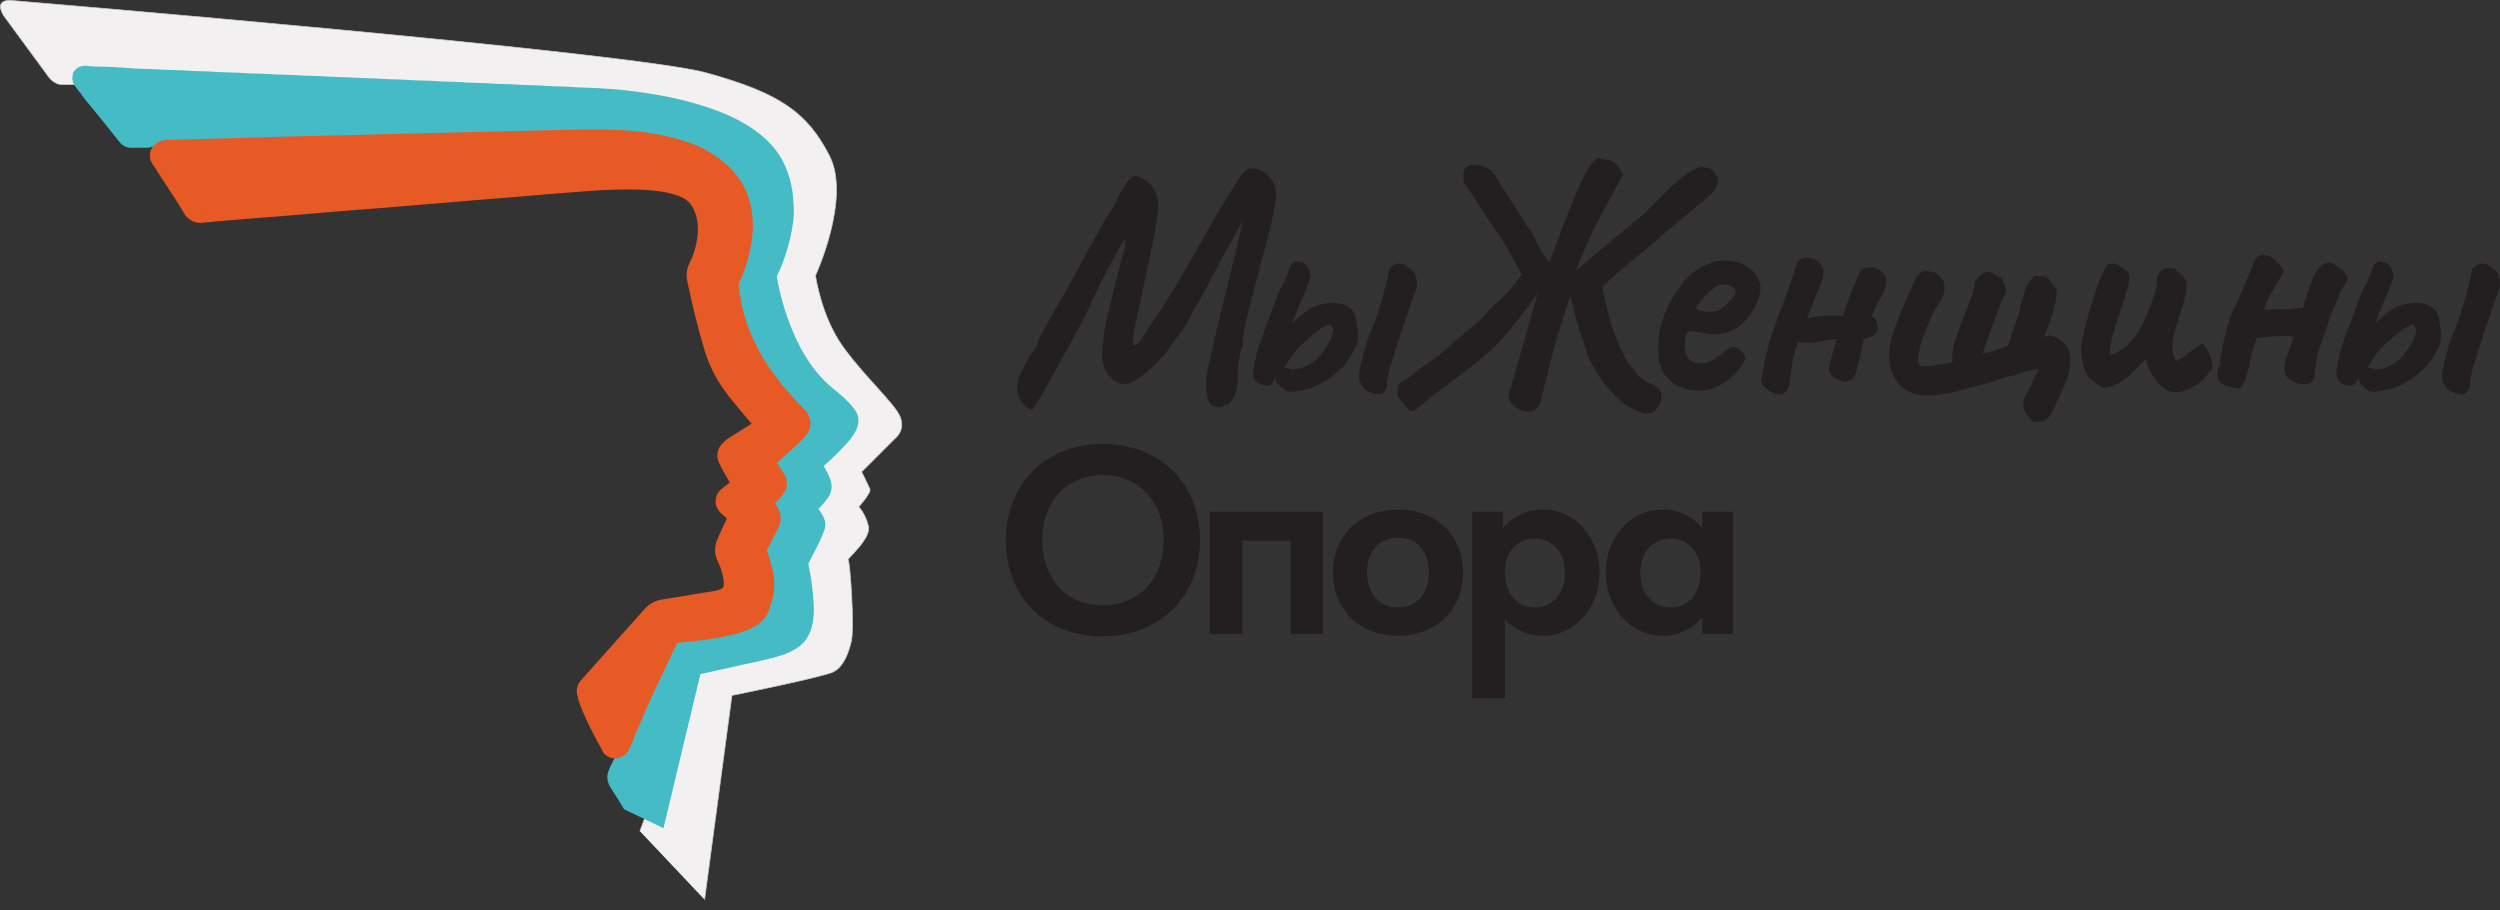 <?xml version="1.0" encoding="UTF-8"?> <svg xmlns="http://www.w3.org/2000/svg" width="239" height="87" viewBox="0 0 239 87" fill="none"><rect x="0" y="0" width="239" height="87" fill="#333333" stroke="none"/><g clip-path="url(#clip0_2625_97188)"><path d="M67.358 86.007L69.975 66.483C69.975 66.483 78.747 64.709 79.676 64.228C80.604 63.748 81.079 62.578 81.381 61.336C81.709 59.995 81.259 53.575 81.079 53.52C80.9 53.465 83.334 51.49 83.02 50.285C82.707 49.078 82.101 48.453 82.101 48.453C82.101 48.453 83.309 47.101 83.164 46.752C83.02 46.403 82.373 45.109 82.373 45.109L85.608 41.874C85.608 41.874 86.545 41.161 86.076 39.901C85.608 38.639 82.686 36.061 80.588 33.144C78.489 30.228 77.962 26.34 77.962 26.34C77.962 26.34 81.384 18.944 79.29 14.881C77.195 10.817 74.667 8.93 67.52 6.963C60.375 4.995 1.4 0.073 1.4 0.073C1.4 0.073 0.133 -0.175 0.037 0.583C-0.001 0.9 0.334 1.472 0.334 1.472L4.501 7.145C4.501 7.145 4.983 7.972 5.744 8.064C5.967 8.092 6.496 8.081 6.496 8.081L34.617 8.724L63.344 10.338C63.344 10.338 72.425 12.536 73.842 14.912C75.258 17.289 76.675 19.627 75.319 22.988C73.963 26.347 73.317 28.288 74.611 31.523C75.904 34.758 80.695 38.341 80.888 39.785C81.082 41.229 78.434 42.933 78.463 43.699C78.493 44.464 78.493 45.758 78.493 45.758V47.051L77.507 48.38L77.847 50.934L76.553 53.521L77.021 58.827L74.612 61.285L66.849 62.578L63.34 73.694L61.171 79.458" fill="#F2F0F0"></path><path d="M67.358 86.007L69.975 66.483C69.975 66.483 78.747 64.709 79.676 64.228C80.604 63.748 81.079 62.578 81.381 61.336C81.709 59.995 81.259 53.575 81.079 53.52C80.9 53.465 83.334 51.49 83.02 50.285C82.707 49.078 82.101 48.453 82.101 48.453C82.101 48.453 83.309 47.101 83.164 46.752C83.02 46.403 82.373 45.109 82.373 45.109L85.608 41.874C85.608 41.874 86.545 41.161 86.076 39.901C85.608 38.639 82.686 36.061 80.588 33.144C78.489 30.228 77.962 26.34 77.962 26.34C77.962 26.34 81.384 18.944 79.29 14.881C77.195 10.817 74.667 8.93 67.52 6.963C60.375 4.995 1.4 0.073 1.4 0.073C1.4 0.073 0.133 -0.175 0.037 0.583C-0.001 0.9 0.334 1.472 0.334 1.472L4.501 7.145C4.501 7.145 4.983 7.972 5.744 8.064C5.967 8.092 6.496 8.081 6.496 8.081L34.617 8.724L63.344 10.338C63.344 10.338 72.425 12.536 73.842 14.912C75.258 17.289 76.675 19.627 75.319 22.988C73.963 26.347 73.317 28.288 74.611 31.523C75.904 34.758 80.695 38.341 80.888 39.785C81.082 41.229 78.434 42.933 78.463 43.699C78.493 44.464 78.493 45.758 78.493 45.758V47.051L77.507 48.38L77.847 50.934L76.553 53.521L77.021 58.827L74.612 61.285L66.849 62.578L63.34 73.694L61.171 79.458" stroke="#CCCCCC" stroke-width="0.069" stroke-miterlimit="10"></path><path d="M63.429 79.177L66.509 66.317C66.658 65.693 66.809 65.071 66.955 64.447L67.964 64.22C68.902 64.009 69.838 63.799 70.777 63.595L71.391 63.464C72.323 63.265 73.287 63.059 74.237 62.794C74.995 62.583 75.594 62.33 76.123 61.999C76.963 61.474 77.489 60.661 77.688 59.58C77.905 58.394 77.775 57.256 77.659 56.252C77.56 55.388 77.429 54.619 77.275 53.89C77.663 53.172 78.021 52.449 78.351 51.775C78.439 51.594 78.515 51.406 78.59 51.218C78.641 51.091 78.691 50.964 78.747 50.842C78.907 50.501 79.025 49.961 78.674 49.326C78.59 49.171 78.501 49.018 78.403 48.871C78.354 48.798 78.304 48.725 78.253 48.653C78.525 48.378 78.754 48.091 78.979 47.812L79.061 47.712C79.522 47.137 79.627 46.444 79.355 45.758C79.189 45.34 78.983 44.971 78.786 44.613L78.749 44.546C79.494 43.901 80.248 43.158 81.051 42.279C81.346 41.957 81.606 41.579 81.825 41.158C82.21 40.418 82.138 39.647 81.629 39.047L81.514 38.907C81.427 38.801 81.34 38.696 81.248 38.594C80.763 38.065 80.218 37.611 79.7 37.191C78.833 36.488 78.086 35.675 77.418 34.703C76.785 33.786 76.236 32.756 75.736 31.555C75.087 29.996 74.608 28.337 74.267 26.484C74.253 26.409 74.264 26.389 74.281 26.358C74.683 25.595 74.96 24.788 75.199 24.032C75.527 22.994 75.724 22.055 75.797 21.162C75.874 20.209 75.922 19.077 75.688 17.902C75.4 16.466 74.905 15.306 74.17 14.359C73.614 13.64 72.954 13.014 72.154 12.45C70.962 11.605 69.606 10.935 67.888 10.343C65.572 9.545 63.028 9.003 59.882 8.643C58.891 8.53 57.927 8.468 57.115 8.424C56.751 8.403 56.387 8.392 56.023 8.381C55.526 8.366 55.029 8.35 54.532 8.31C54.133 8.277 53.734 8.268 53.332 8.257C52.973 8.247 52.614 8.239 52.257 8.21C51.784 8.172 51.311 8.159 50.836 8.146C50.402 8.135 49.969 8.124 49.535 8.089C49.103 8.056 48.668 8.045 48.233 8.036C47.819 8.026 47.404 8.016 46.988 7.983C46.532 7.946 46.075 7.933 45.617 7.924C45.204 7.914 44.791 7.904 44.378 7.871C43.935 7.835 43.491 7.824 43.046 7.813C42.639 7.804 42.233 7.794 41.826 7.761C41.367 7.724 40.909 7.713 40.448 7.703C40.02 7.693 39.59 7.684 39.164 7.649C38.707 7.612 38.248 7.601 37.79 7.591C37.361 7.581 36.933 7.573 36.503 7.537C36.052 7.5 35.599 7.489 35.146 7.478C34.747 7.468 34.347 7.46 33.948 7.428C33.481 7.391 33.013 7.38 32.544 7.369C32.106 7.359 31.668 7.349 31.23 7.314C30.778 7.278 30.322 7.267 29.868 7.256C29.452 7.246 29.037 7.238 28.622 7.204C28.157 7.167 27.69 7.156 27.222 7.145C26.783 7.135 26.344 7.126 25.905 7.09C25.45 7.053 24.993 7.043 24.534 7.032C24.121 7.022 23.707 7.014 23.296 6.982C22.821 6.945 22.345 6.932 21.868 6.921C21.419 6.91 20.971 6.901 20.523 6.865C20.097 6.83 19.669 6.821 19.241 6.81C18.854 6.801 18.466 6.792 18.081 6.761C17.601 6.723 17.119 6.712 16.638 6.701C16.194 6.691 15.751 6.68 15.306 6.645C14.856 6.609 14.403 6.6 13.95 6.589C13.532 6.579 13.115 6.569 12.698 6.536C12.235 6.5 12.061 6.489 11.885 6.478C11.718 6.467 11.548 6.458 11.106 6.423C10.688 6.39 10.268 6.384 9.848 6.377C9.351 6.371 8.882 6.364 8.425 6.31C8.187 6.282 7.556 6.208 7.135 6.746L6.99 6.931L6.946 7.162C6.827 7.787 7.106 8.147 7.247 8.328C7.327 8.45 7.418 8.563 7.512 8.676C7.554 8.726 7.596 8.774 7.634 8.828C7.758 9.01 7.875 9.162 8.005 9.331C8.089 9.438 8.179 9.556 8.281 9.697L8.404 9.836C8.429 9.859 8.463 9.897 8.483 9.92L9.206 10.812C9.491 11.163 9.776 11.512 10.065 11.873L10.428 12.325C10.757 12.734 11.085 13.144 11.41 13.556C11.723 13.954 12.155 14.155 12.65 14.134C12.763 14.129 12.879 14.13 12.988 14.129H13.101C13.446 14.127 13.503 14.126 13.555 14.124C13.605 14.124 13.65 14.122 13.971 14.12H14.315L14.42 14.033C14.454 14.033 14.49 14.033 14.527 14.033C15.479 14.007 16.43 13.983 17.383 13.96L20.14 13.89C21.139 13.862 22.139 13.833 23.138 13.804C24.342 13.768 25.546 13.734 26.749 13.702C28.076 13.667 29.402 13.637 30.729 13.607L37.533 13.44C39.086 13.399 40.64 13.359 42.194 13.322L46.049 13.232C48.192 13.184 50.335 13.136 52.477 13.079L52.701 13.074C54.891 13.016 57.156 12.955 59.37 13.018C61.753 13.086 63.821 13.394 65.69 13.957C66.133 14.091 66.581 14.251 67.06 14.45C67.858 14.781 68.626 15.272 69.411 15.951C70.441 16.841 71.037 17.979 71.231 19.429C71.406 20.739 71.225 22.147 70.663 23.862C70.528 24.278 70.351 24.713 70.126 25.19C69.912 25.645 69.828 26.104 69.871 26.597C69.996 28.062 70.296 29.506 70.759 30.891C71.508 33.133 72.656 35.244 74.267 37.342C74.928 38.202 75.675 39.066 76.555 39.984L76.711 40.144C76.799 40.235 76.887 40.326 76.977 40.423C76.89 40.516 76.803 40.603 76.716 40.684C76.243 41.12 75.766 41.555 75.289 41.989L73.886 43.276C73.416 43.712 73.321 44.341 73.647 44.885L73.88 45.276C73.983 45.45 74.086 45.624 74.191 45.794C74.328 46.019 74.467 46.244 74.609 46.468C74.467 46.626 74.323 46.785 74.18 46.943L73.835 47.322C73.15 48.072 73.1 48.556 73.619 49.396L73.735 49.585C73.832 49.744 73.942 49.894 74.065 50.054C74.014 50.154 73.969 50.256 73.923 50.358C73.893 50.429 73.861 50.498 73.826 50.565L73.677 50.858C73.419 51.362 73.161 51.867 72.889 52.364C72.629 52.838 72.588 53.335 72.769 53.84C72.99 54.458 73.237 55.189 73.385 55.938C73.507 56.559 73.496 57.115 73.353 57.641C73.303 57.824 73.244 58.002 73.184 58.181C73.136 58.327 73.088 58.474 73.042 58.621C73.03 58.662 73.005 58.744 72.816 58.874C72.596 59.026 72.327 59.154 71.946 59.29C71.065 59.605 70.147 59.777 69.366 59.904C68.254 60.085 67.05 60.229 65.549 60.362C65.051 60.362 64.37 60.549 63.96 61.428C63.445 62.533 62.923 63.635 62.401 64.737C62.036 65.508 61.671 66.279 61.308 67.05C60.948 67.817 60.593 68.586 60.238 69.355L59.508 70.934L59.446 71.075C59.439 71.092 59.432 71.108 59.425 71.125L59.176 71.326L59.145 71.731C59.138 71.764 59.095 71.855 59.06 71.931C58.943 72.182 58.87 72.302 58.799 72.418C58.703 72.577 58.592 72.758 58.424 73.131L58.348 73.296C58.026 73.991 57.848 74.557 58.51 75.518C58.859 76.025 59.35 76.828 59.658 77.361" fill="#45BCC5"></path><path d="M76.969 39.214C76.806 39.029 76.635 38.851 76.463 38.675L76.321 38.527C75.548 37.719 74.894 36.964 74.319 36.217C72.953 34.437 71.982 32.658 71.352 30.776C70.971 29.635 70.724 28.444 70.621 27.236C70.615 27.169 70.619 27.125 70.659 27.04C70.91 26.507 71.109 26.012 71.267 25.532C71.903 23.587 72.102 21.947 71.891 20.37C71.637 18.47 70.808 16.901 69.428 15.709C68.505 14.912 67.585 14.328 66.611 13.925C66.092 13.71 65.6 13.533 65.11 13.385C63.157 12.796 61.018 12.476 58.573 12.406C57.949 12.388 57.304 12.38 56.601 12.38C55.109 12.38 53.599 12.42 52.139 12.459L51.947 12.464C49.943 12.518 47.938 12.563 45.933 12.608C44.706 12.635 43.478 12.663 42.252 12.693C40.765 12.729 39.278 12.768 37.793 12.805C36.589 12.835 35.383 12.867 34.179 12.896C33.272 12.918 32.365 12.939 31.46 12.96C30.199 12.989 28.939 13.018 27.678 13.051C26.539 13.081 25.4 13.114 24.261 13.148C23.321 13.175 22.379 13.203 21.439 13.228C20.569 13.251 19.699 13.273 18.829 13.294C17.935 13.316 17.039 13.338 16.144 13.363C15.255 13.386 14.683 13.715 14.433 14.34C14.331 14.597 14.168 15.245 14.751 15.925C15.216 16.682 15.657 17.35 16.083 17.996C16.511 18.645 16.954 19.316 17.414 20.067C17.433 20.098 17.45 20.131 17.468 20.164C17.59 20.389 17.793 20.767 18.201 21.031C18.487 21.216 18.817 21.309 19.18 21.309C19.376 21.309 19.547 21.281 19.673 21.262C19.707 21.256 19.742 21.249 19.775 21.247C20.325 21.202 20.874 21.154 21.422 21.106C21.936 21.06 22.448 21.016 22.962 20.973C23.684 20.914 24.406 20.858 25.128 20.802C25.905 20.741 26.681 20.682 27.459 20.618C28.2 20.558 28.94 20.494 29.68 20.429C30.419 20.366 31.159 20.301 31.899 20.24C32.726 20.172 33.554 20.109 34.381 20.044C35.051 19.991 35.722 19.94 36.391 19.887C37.729 19.779 39.068 19.668 40.406 19.558L41.462 19.471L42.381 19.394L43.031 19.338L43.815 19.272C44.614 19.204 45.414 19.137 46.215 19.072C46.695 19.033 47.176 18.995 47.657 18.957C48.222 18.913 48.788 18.869 49.353 18.822C49.839 18.782 50.325 18.739 50.811 18.698C51.369 18.649 51.926 18.601 52.486 18.556C52.959 18.517 53.434 18.482 53.909 18.447C54.517 18.401 55.126 18.355 55.733 18.304C57.232 18.177 58.703 18.112 60.105 18.112H60.279C61.465 18.116 62.414 18.183 63.266 18.32C64.027 18.442 64.626 18.609 65.149 18.846C65.672 19.082 66.034 19.432 66.288 19.949C66.704 20.794 66.817 21.721 66.646 22.87C66.528 23.652 66.281 24.425 65.911 25.17C65.647 25.701 65.58 26.256 65.704 26.867C66.169 29.149 66.724 31.376 67.354 33.483C67.749 34.804 68.367 36.065 69.192 37.232C69.74 38.006 70.329 38.71 70.833 39.297C71.166 39.685 71.518 40.095 71.855 40.507C71.499 40.734 71.14 40.958 70.782 41.18L70.708 41.227C70.597 41.296 70.485 41.364 70.373 41.432C70.146 41.57 69.918 41.708 69.695 41.855C69.435 42.029 69.228 42.231 69.076 42.377C68.565 42.873 68.436 43.61 68.748 44.257L68.823 44.413C68.914 44.604 69.007 44.796 69.11 44.981C69.258 45.246 69.411 45.509 69.563 45.771C69.633 45.893 69.704 46.014 69.773 46.134C69.754 46.148 69.733 46.163 69.713 46.177C69.632 46.236 69.551 46.296 69.469 46.356L69.407 46.402C69.263 46.508 69.121 46.616 68.986 46.733C68.532 47.124 68.423 47.56 68.41 47.859C68.398 48.154 68.469 48.596 68.882 49.016C68.972 49.107 69.067 49.194 69.163 49.279L69.269 49.376L69.426 49.522C69.448 49.543 69.469 49.562 69.491 49.583C69.24 50.072 69.02 50.565 68.806 51.042L68.612 51.477C68.271 52.231 68.278 52.977 68.632 53.691C68.809 54.047 68.956 54.459 69.078 54.954C69.174 55.335 69.208 55.593 69.197 55.817C69.179 56.155 69.08 56.249 68.849 56.341C68.707 56.399 68.534 56.448 68.32 56.492C68.127 56.532 67.931 56.559 67.735 56.589C67.601 56.608 67.469 56.627 67.336 56.649C66.937 56.715 66.537 56.782 66.138 56.849C65.214 57.005 64.26 57.166 63.324 57.305C62.636 57.407 62.076 57.711 61.613 58.233C60.135 59.899 58.649 61.56 57.162 63.221L55.748 64.803L55.66 64.904C55.627 64.942 55.595 64.98 55.56 65.016C55.148 65.455 55.032 66.042 55.226 66.568C55.239 66.696 55.268 66.858 55.34 67.029C55.85 68.584 56.865 70.445 57.611 71.812L57.736 72.044L57.943 72.208C58.188 72.401 58.492 72.507 58.801 72.507C59.925 72.507 60.309 71.395 60.616 70.5C60.633 70.453 60.647 70.413 60.656 70.384C60.938 69.778 61.218 69.118 61.489 68.479C61.769 67.816 62.06 67.133 62.342 66.531C62.689 65.792 63.038 65.055 63.387 64.317C63.837 63.366 64.289 62.415 64.734 61.462C66.102 61.341 67.238 61.203 68.298 61.029C69.132 60.893 70.119 60.706 71.118 60.351C71.457 60.229 71.965 60.031 72.451 59.696C72.993 59.324 73.354 58.847 73.525 58.278C73.561 58.158 73.601 58.038 73.641 57.919C73.71 57.714 73.778 57.507 73.835 57.297C74.06 56.477 74.081 55.596 73.9 54.679C73.751 53.927 73.524 53.217 73.309 52.603C73.537 52.177 73.756 51.749 73.969 51.334L74.115 51.048C74.166 50.949 74.213 50.846 74.259 50.743C74.29 50.672 74.319 50.602 74.357 50.536C74.785 49.79 74.718 48.965 74.172 48.267C74.141 48.229 74.109 48.189 74.081 48.15L74.121 48.106C74.268 47.944 74.415 47.781 74.561 47.618C74.63 47.541 74.694 47.461 74.758 47.381L74.826 47.295C75.313 46.704 75.36 45.938 74.95 45.296C74.757 44.994 74.568 44.691 74.38 44.385C74.351 44.337 74.322 44.288 74.293 44.241C74.301 44.233 74.31 44.226 74.318 44.218L74.997 43.599C75.457 43.181 75.918 42.761 76.375 42.34C76.588 42.144 76.795 41.926 76.992 41.693C77.654 40.908 77.645 39.982 76.969 39.214ZM56.717 13.676C56.553 13.676 56.389 13.678 56.226 13.679C56.352 13.679 56.476 13.675 56.601 13.675C56.64 13.675 56.679 13.676 56.719 13.676H56.717ZM54.536 13.698C54.336 13.703 54.136 13.705 53.935 13.71C54.136 13.705 54.336 13.701 54.536 13.698ZM16.177 14.658C16.114 14.659 15.976 14.662 15.854 14.688C15.976 14.661 16.114 14.659 16.177 14.658ZM16.48 16.244C16.706 16.594 16.928 16.932 17.151 17.269C16.928 16.932 16.706 16.595 16.48 16.244ZM19.115 20.008C19.151 20.011 19.188 20.012 19.227 20.009C19.21 20.009 19.194 20.015 19.177 20.015C19.157 20.015 19.136 20.011 19.115 20.008ZM18.9 19.943C18.95 19.975 19.005 19.991 19.061 20.003C19.005 19.993 18.951 19.976 18.9 19.943ZM19.394 19.993C19.487 19.979 19.579 19.964 19.667 19.956C19.579 19.962 19.487 19.978 19.394 19.993ZM58.795 71.211C58.795 71.211 58.799 71.21 58.802 71.21C58.801 71.21 58.799 71.212 58.798 71.212C58.798 71.212 58.797 71.212 58.795 71.212V71.211ZM58.895 71.161C58.895 71.161 58.896 71.161 58.897 71.159C58.897 71.159 58.896 71.159 58.895 71.161ZM59.429 69.964C59.444 69.92 59.457 69.886 59.465 69.869C59.457 69.887 59.444 69.92 59.429 69.964ZM58.994 71.03C58.994 71.03 59.001 71.02 59.004 71.015C59.001 71.02 58.998 71.025 58.994 71.03ZM59.096 70.84C59.1 70.83 59.105 70.822 59.11 70.812C59.106 70.822 59.102 70.83 59.096 70.84ZM59.196 70.611C59.2 70.599 59.205 70.587 59.209 70.576C59.205 70.588 59.2 70.599 59.196 70.611ZM59.367 70.147C59.39 70.08 59.41 70.021 59.426 69.974C59.41 70.021 59.389 70.08 59.367 70.147Z" fill="#E75A26"></path><path d="M80.812 43.754C80.85 43.717 80.886 43.681 80.923 43.644C80.906 43.702 80.871 43.737 80.812 43.754Z" fill="#DAD8D6"></path><path d="M80.704 43.864C80.741 43.827 80.777 43.791 80.814 43.754C80.797 43.812 80.761 43.848 80.704 43.864Z" fill="#DAD8D6"></path><path d="M80.593 43.975C80.63 43.937 80.666 43.901 80.704 43.864C80.687 43.922 80.651 43.958 80.593 43.975Z" fill="#DAD8D6"></path><path d="M80.483 44.084C80.52 44.047 80.556 44.011 80.593 43.974C80.576 44.032 80.541 44.068 80.483 44.084Z" fill="#DAD8D6"></path><path d="M80.372 44.194C80.409 44.157 80.445 44.121 80.483 44.084C80.466 44.142 80.43 44.178 80.372 44.194Z" fill="#DAD8D6"></path><path d="M97.748 38.546C97.419 38.138 97.255 37.633 97.255 37.028C97.255 36.549 97.368 36.078 97.594 35.62C98.005 34.743 98.416 34.035 98.828 33.491C98.971 33.283 99.079 33.106 99.15 32.959C99.222 32.813 99.268 32.616 99.289 32.364C99.576 31.989 99.956 31.311 100.429 30.331C101.23 29.016 102.37 26.992 103.849 24.259C104.055 23.883 104.461 23.143 105.067 22.036C105.673 20.93 106.079 20.273 106.284 20.064L106.439 19.845C106.377 19.95 106.485 19.709 106.762 19.125C107.04 18.541 107.336 18.014 107.655 17.544C107.974 17.075 108.256 16.84 108.503 16.84C108.77 16.84 109.077 16.949 109.428 17.169C109.777 17.389 110.08 17.712 110.337 18.14C110.593 18.568 110.722 19.074 110.722 19.657C110.722 19.907 110.711 20.106 110.691 20.252L110.384 22.38L110.229 23.069C109.961 24.445 109.561 26.334 109.028 28.733C108.556 30.861 108.319 32.145 108.319 32.583C108.319 32.708 108.34 32.808 108.382 32.879C108.423 32.953 108.474 32.989 108.536 32.989C108.578 32.989 108.68 32.921 108.844 32.786C109.008 32.65 109.152 32.447 109.275 32.175L109.675 31.55L110.199 30.767C110.773 29.954 111.483 28.853 112.325 27.465C113.167 26.077 114.532 23.692 116.424 20.313C116.813 19.729 117.132 19.218 117.379 18.779C117.708 18.236 118.027 17.725 118.335 17.245C118.643 16.766 118.879 16.462 119.043 16.338C119.249 16.171 119.506 16.088 119.813 16.088C120.121 16.109 120.446 16.223 120.784 16.432C121.124 16.64 121.411 16.933 121.647 17.308C121.883 17.684 122.002 18.091 122.002 18.529C122.002 19.03 121.853 19.948 121.554 21.283C121.256 22.618 120.912 23.912 120.522 25.164C120.439 25.602 120.182 26.635 119.751 28.262C119.423 29.473 119.181 30.433 119.026 31.143C118.872 31.852 118.796 32.425 118.796 32.864V33.114C118.488 33.678 118.333 34.804 118.333 36.494C118.251 37.183 118.097 37.72 117.871 38.105C117.644 38.49 117.459 38.684 117.316 38.684L117.223 38.652C117.12 38.652 117.023 38.699 116.931 38.793C116.838 38.887 116.71 38.934 116.545 38.934C116.032 38.934 115.698 38.746 115.544 38.37C115.39 37.995 115.314 37.483 115.314 36.836C115.314 36.461 115.324 36.148 115.344 35.898C115.406 35.355 116.064 32.529 117.316 27.416C118.302 23.41 118.795 21.314 118.795 21.126L118.364 21.877C117.952 22.671 117.439 23.599 116.823 24.663L114.666 28.764C114.399 29.139 114.178 29.505 114.004 29.859C113.828 30.213 113.732 30.422 113.711 30.484C113.464 30.985 112.971 31.704 112.232 32.643C111.985 32.957 111.842 33.156 111.801 33.238C111.698 33.468 111.371 33.869 110.816 34.444C110.261 35.018 109.675 35.539 109.059 36.008C108.444 36.477 107.929 36.712 107.519 36.712C106.964 36.712 106.465 36.441 106.023 35.899C105.582 35.356 105.361 34.699 105.361 33.927C105.361 33.364 105.463 32.425 105.669 31.111C105.997 29.671 106.347 28.211 106.717 26.729C107.087 25.247 107.343 24.277 107.487 23.818C107.549 23.63 107.579 23.422 107.579 23.193C107.579 23.046 107.559 22.953 107.517 22.911C107.497 22.911 107.472 22.932 107.44 22.973C107.41 23.015 107.374 23.067 107.332 23.129C107.024 23.63 106.541 24.506 105.884 25.758C105.227 27.01 104.517 28.481 103.758 30.171C100.82 35.659 99.135 38.652 98.705 39.153C98.397 39.153 98.078 38.95 97.749 38.543L97.748 38.546Z" fill="#231F20"></path><path d="M127.392 28.952C128.07 28.952 128.619 29.114 129.04 29.437C129.461 29.76 129.671 30.255 129.671 30.924C129.773 31.279 129.826 31.643 129.826 32.019C129.826 32.311 129.796 32.614 129.733 32.926C129.118 34.219 128.501 35.085 127.885 35.524C127.598 35.817 127.176 36.129 126.621 36.463C126.066 36.797 125.562 37.026 125.111 37.152C124.29 37.36 123.755 37.465 123.508 37.465C123.282 37.465 123.087 37.424 122.923 37.34C122.758 37.257 122.564 37.11 122.337 36.902C122.049 36.652 121.907 36.359 121.907 36.025C121.844 36.485 121.599 36.776 121.166 36.902C120.694 36.84 120.351 36.709 120.134 36.511C119.918 36.314 119.811 36.006 119.811 35.587C119.811 35.505 119.831 35.317 119.873 35.024C119.914 34.878 119.99 34.545 120.103 34.023C120.217 33.501 120.324 33.105 120.426 32.834L121.104 31.019C121.516 29.872 121.839 28.995 122.075 28.39C122.311 27.785 122.532 27.337 122.738 27.044L123.416 25.292L123.846 24.979C124.36 25.02 124.709 25.151 124.894 25.369C125.079 25.587 125.213 25.927 125.295 26.387C125.274 26.617 124.864 27.669 124.062 29.549C123.958 29.82 123.862 30.07 123.769 30.3C123.677 30.529 123.59 30.737 123.507 30.925C124.451 30.048 125.119 29.528 125.51 29.361C126.167 29.09 126.794 28.953 127.39 28.953L127.392 28.952ZM127.454 31.519C127.454 31.457 127.413 31.372 127.331 31.269C127.248 31.165 127.188 31.071 127.146 30.987C126.632 31.196 126.293 31.368 126.129 31.503C125.964 31.639 125.861 31.729 125.821 31.77C124.958 32.459 124.361 32.99 124.033 33.366C123.704 33.742 123.283 34.337 122.769 35.15L123.109 35.182C123.253 35.266 123.428 35.307 123.632 35.307C124.063 35.307 124.541 35.172 125.065 34.9C125.589 34.629 125.985 34.305 126.251 33.929C127.011 32.97 127.411 32.166 127.453 31.519H127.454ZM135.466 27.137C135.466 27.409 135.415 27.658 135.311 27.888C135.147 28.263 134.751 29.386 134.125 31.252C133.499 33.12 133.144 34.241 133.062 34.617C132.856 35.139 132.702 35.796 132.6 36.589C132.641 36.776 132.609 36.975 132.507 37.184C132.404 37.392 132.23 37.569 131.984 37.715C131.368 37.674 130.906 37.542 130.598 37.324C130.29 37.105 130.063 36.714 129.92 36.151C129.92 35.713 129.971 35.296 130.074 34.898C130.177 34.502 130.248 34.221 130.29 34.054C130.537 33.115 130.792 32.311 131.06 31.643C131.122 31.517 131.276 31.142 131.523 30.516C131.933 29.264 132.248 28.19 132.463 27.293C132.678 26.395 132.807 25.852 132.848 25.665C133.135 25.351 133.443 25.195 133.773 25.195C134.225 25.195 134.708 25.488 135.222 26.072C135.386 26.468 135.469 26.823 135.469 27.137H135.466Z" fill="#231F20"></path><path d="M156.225 39.155C155.61 38.883 154.966 38.408 154.299 37.732C153.631 37.054 153.051 36.303 152.558 35.479C152.065 34.654 151.726 33.898 151.541 33.209C151.499 32.938 151.377 32.552 151.171 32.05C151.067 31.78 150.986 31.54 150.924 31.331L150.739 30.768C150.45 29.536 150.246 28.723 150.123 28.327C149.547 29.996 149.054 31.566 148.644 33.038C148.233 34.508 147.791 36.256 147.319 38.28C147.236 38.614 147.088 38.879 146.871 39.078C146.656 39.276 146.394 39.375 146.086 39.375C146.003 39.375 145.859 39.354 145.655 39.313C144.792 39.041 144.309 38.562 144.207 37.873L147.011 27.983C146.949 28.171 146.492 28.807 145.64 29.893C144.787 30.978 144.114 31.802 143.621 32.365C143.129 32.949 142.466 33.582 141.633 34.258C140.801 34.936 139.687 35.798 138.289 36.84C137.426 37.486 136.718 38.029 136.163 38.468C136.101 38.53 135.927 38.687 135.64 38.937C135.353 39.187 135.106 39.313 134.9 39.313C134.796 39.313 134.715 39.271 134.653 39.187L133.635 37.935C133.614 37.83 133.605 37.685 133.605 37.497C133.605 37.184 133.661 36.934 133.775 36.746C133.888 36.558 134.088 36.412 134.375 36.309C134.519 36.246 134.755 36.068 135.083 35.777C135.412 35.486 135.875 35.141 136.47 34.744C136.962 34.41 137.321 34.149 137.548 33.961C137.856 33.732 138.298 33.346 138.873 32.803C139.613 32.178 140.003 31.843 140.044 31.802L141.492 30.581C141.759 30.394 142.016 30.123 142.263 29.768C142.51 29.477 142.705 29.267 142.848 29.143C143.915 28.245 144.789 27.276 145.467 26.233C145.426 26.15 145.38 26.06 145.329 25.966C145.278 25.872 145.222 25.763 145.159 25.637C144.563 24.573 144.085 23.739 143.726 23.133C143.366 22.528 142.961 21.944 142.509 21.381C142.386 21.172 142.278 20.996 142.186 20.849C142.093 20.703 142.036 20.609 142.016 20.568C141.379 19.567 140.681 18.513 139.92 17.406L139.889 16.811C139.889 16.685 139.899 16.591 139.92 16.529C140.001 16.007 140.351 15.746 140.968 15.746C141.338 15.746 141.717 15.84 142.108 16.028C142.499 16.216 142.765 16.445 142.909 16.717C143.73 18.093 144.584 19.44 145.467 20.754C145.549 20.88 145.647 21.047 145.76 21.255C145.873 21.464 145.981 21.621 146.083 21.725C146.33 22.017 146.597 22.476 146.884 23.101C147.069 23.539 147.264 23.905 147.469 24.196C147.551 24.301 147.658 24.442 147.792 24.619C147.926 24.797 148.034 24.958 148.115 25.103L148.916 22.974C149.676 20.929 150.353 19.23 150.95 17.873C151.545 16.517 152.111 15.599 152.645 15.118L153.416 15.244C153.888 15.306 154.222 15.426 154.417 15.604C154.611 15.782 154.864 16.141 155.172 16.684C154.103 18.604 153.216 20.268 152.506 21.676C151.798 23.085 151.186 24.478 150.672 25.854L151.473 25.197C153.588 23.402 155.325 21.952 156.681 20.846C157.133 20.471 157.791 19.846 158.654 18.969C159.434 18.176 160.076 17.561 160.58 17.123C161.083 16.685 161.613 16.351 162.166 16.122L162.597 15.934C163.111 16.018 163.449 16.107 163.615 16.201C163.779 16.294 163.985 16.561 164.23 16.999C164.23 17.688 163.983 18.24 163.49 18.657L161.95 19.939C160.265 21.316 159.012 22.38 158.19 23.131C157.533 23.695 156.844 24.269 156.126 24.853C154.872 25.854 153.896 26.71 153.199 27.42C153.363 28.443 153.599 29.491 153.907 30.565C154.215 31.64 154.534 32.501 154.863 33.147C154.944 33.293 155.033 33.47 155.125 33.678C155.218 33.887 155.284 34.054 155.325 34.179C155.448 34.429 155.675 34.743 156.003 35.118C156.311 35.473 156.506 35.734 156.589 35.901C156.979 36.277 157.431 36.558 157.944 36.746C158.56 37.018 158.869 37.403 158.869 37.904C158.869 38.406 158.602 38.896 158.069 39.438L157.668 39.47L157.237 39.564L156.22 39.157L156.225 39.155Z" fill="#231F20"></path><path d="M159.611 36.34C158.892 35.673 158.533 34.723 158.533 33.491C158.533 33.012 158.563 32.479 158.625 31.895C158.667 31.394 158.867 30.706 159.226 29.83C159.585 28.953 160.078 28.098 160.704 27.263C161.331 26.429 162.066 25.813 162.908 25.416C163.297 25.228 163.627 25.098 163.894 25.025C164.16 24.952 164.468 24.916 164.819 24.916C165.661 24.916 166.344 25.072 166.868 25.385C167.391 25.699 167.761 26.054 167.978 26.45C168.193 26.846 168.301 27.191 168.301 27.483V27.733C168.301 27.983 168.157 28.442 167.87 29.109C167.583 29.777 167.124 30.403 166.499 30.987C165.872 31.571 165.066 31.894 164.08 31.957C163.587 31.957 163.109 31.91 162.647 31.817C162.184 31.723 161.892 31.676 161.769 31.676C161.461 31.676 161.265 31.79 161.183 32.02C161.101 32.249 161.061 32.635 161.061 33.178C161.123 33.762 161.281 34.169 161.538 34.398C161.795 34.628 162.169 34.742 162.664 34.742C162.911 34.742 163.198 34.669 163.526 34.523C163.855 34.356 164.246 34.095 164.697 33.74C164.944 33.531 165.139 33.385 165.283 33.302C165.426 33.219 165.602 33.176 165.806 33.176C165.991 33.176 166.206 33.302 166.453 33.552C166.701 33.802 166.833 34.042 166.854 34.271C166.812 34.521 166.586 34.897 166.176 35.398C165.764 35.899 165.23 36.348 164.573 36.744C163.916 37.14 163.206 37.339 162.447 37.339C161.276 37.339 160.33 37.005 159.612 36.338L159.611 36.34ZM164.326 29.674C164.53 29.57 164.845 29.304 165.266 28.876C165.687 28.448 165.908 28.151 165.929 27.984C165.929 27.775 165.842 27.603 165.666 27.468C165.491 27.332 165.251 27.244 164.942 27.201H164.602C164.334 27.201 163.95 27.426 163.446 27.873C162.942 28.322 162.506 28.838 162.136 29.422C162.157 29.527 162.31 29.616 162.599 29.689C162.886 29.762 163.194 29.798 163.524 29.798C163.914 29.798 164.181 29.757 164.324 29.672L164.326 29.674Z" fill="#231F20"></path><path d="M179.839 28.39C179.654 28.703 179.531 28.921 179.469 29.047C179.325 29.36 179.212 29.606 179.129 29.783C179.046 29.961 178.986 30.111 178.944 30.237C179.354 30.425 179.539 30.884 179.499 31.613L179.16 32.083L178.174 32.426C178.091 32.781 178.03 33.084 177.989 33.334C177.947 33.709 177.825 34.231 177.619 34.898L177.434 35.617C177.33 35.951 177.203 36.171 177.049 36.274C176.894 36.379 176.663 36.462 176.356 36.524C176.233 36.483 176.057 36.421 175.832 36.337C175.606 36.254 175.442 36.181 175.339 36.117C175.236 36.055 175.134 35.971 175.031 35.867C174.909 35.679 174.846 35.482 174.846 35.272C174.846 35.084 174.918 34.74 175.062 34.239C175.309 33.426 175.483 32.81 175.585 32.393L175.062 32.487C174.754 32.508 174.516 32.534 174.354 32.566C174.189 32.598 174.066 32.624 173.984 32.645C173.819 32.729 173.491 32.77 172.998 32.77C172.586 32.77 172.227 32.739 171.919 32.676C171.878 32.781 171.827 32.922 171.765 33.099C171.703 33.277 171.631 33.501 171.549 33.771C171.427 34.188 171.364 34.481 171.364 34.648L171.242 35.493C171.2 35.66 171.159 35.942 171.119 36.338C171.098 36.776 170.996 37.115 170.811 37.355C170.626 37.596 170.39 37.716 170.103 37.716C169.63 37.716 169.085 37.402 168.469 36.777L168.346 36.339L168.839 33.929C168.881 33.803 168.921 33.668 168.962 33.521C169.004 33.375 169.034 33.219 169.055 33.052L169.302 32.239L169.641 31.268C169.929 30.392 170.165 29.766 170.35 29.39C170.431 29.099 170.539 28.775 170.673 28.42C170.807 28.065 170.903 27.815 170.965 27.669C171.007 27.607 171.13 27.246 171.335 26.589C171.541 25.932 171.685 25.489 171.766 25.26C171.931 24.843 172.229 24.634 172.66 24.634C173.09 24.613 173.471 24.733 173.8 24.994C174.129 25.255 174.302 25.584 174.323 25.98C174.323 26.064 174.312 26.205 174.293 26.403C174.272 26.602 174.242 26.731 174.2 26.794L172.752 30.425C172.937 30.404 173.162 30.368 173.43 30.316C173.696 30.263 173.892 30.237 174.015 30.237C174.302 30.175 174.663 30.143 175.094 30.143C175.524 30.143 175.864 30.175 176.111 30.237C176.213 30.07 176.338 29.767 176.481 29.33C176.523 29.142 176.615 28.871 176.759 28.517C176.923 27.974 177.148 27.452 177.437 26.952C177.457 26.89 177.478 26.802 177.499 26.686C177.519 26.571 177.663 26.274 177.929 25.794C178.258 25.627 178.556 25.544 178.823 25.544C179.233 25.544 179.588 25.679 179.886 25.951C180.184 26.223 180.333 26.556 180.333 26.952C180.333 27.099 180.303 27.266 180.241 27.453C180.158 27.767 180.025 28.079 179.84 28.392L179.839 28.39Z" fill="#231F20"></path><path d="M193.422 38.624C193.422 38.248 193.596 37.788 193.945 37.247C194.232 36.746 194.396 36.35 194.438 36.058C194.581 35.912 194.746 35.651 194.931 35.276C194.746 35.317 194.515 35.36 194.238 35.401C193.96 35.443 193.73 35.485 193.545 35.527C193.422 35.568 193.21 35.647 192.912 35.762C192.614 35.876 192.363 35.944 192.157 35.965C191.931 36.006 191.668 36.079 191.371 36.184C191.073 36.289 190.832 36.372 190.647 36.434C190.358 36.56 189.907 36.684 189.291 36.809C189.064 36.851 188.726 36.935 188.273 37.059C187.985 37.185 187.461 37.331 186.702 37.497C185.818 37.706 185.038 37.81 184.36 37.81C182.408 37.81 181.196 36.913 180.724 35.118C180.641 34.848 180.601 34.514 180.601 34.117C180.601 33.24 180.786 32.302 181.156 31.301C181.526 30.3 182.019 29.11 182.635 27.733C182.676 27.671 182.763 27.472 182.897 27.138C183.031 26.804 183.195 26.522 183.39 26.293C183.585 26.064 183.796 25.928 184.022 25.886L185.008 26.042L185.778 26.793C185.86 27.043 185.901 27.294 185.901 27.544C185.901 28.024 185.716 28.515 185.346 29.014C184.935 29.578 184.504 30.465 184.053 31.675C183.6 32.886 183.375 33.804 183.375 34.429C183.375 34.805 183.488 34.993 183.714 34.993H184.5C184.777 34.993 185.029 34.94 185.255 34.837C185.769 34.837 186.241 34.763 186.673 34.617C186.632 34.45 186.611 34.304 186.611 34.179C186.611 33.721 186.713 33.173 186.919 32.536C187.125 31.9 187.442 31.04 187.874 29.954C187.936 29.788 188.063 29.459 188.259 28.969C188.454 28.479 188.588 28.088 188.66 27.795C188.732 27.504 188.758 27.294 188.737 27.17L188.799 26.92L189.23 26.388C189.579 26.118 189.846 25.981 190.031 25.981C190.154 25.981 190.297 26.022 190.462 26.107C190.626 26.191 190.821 26.294 191.047 26.42C191.211 26.42 191.36 26.561 191.494 26.843C191.628 27.124 191.736 27.443 191.817 27.797C191.325 28.82 190.749 30.29 190.092 32.209L189.537 33.805C190.132 33.702 190.955 33.441 192.002 33.022C192.25 32.125 192.546 31.238 192.896 30.362C192.977 30.091 193.081 29.684 193.204 29.141C193.389 28.39 193.563 27.812 193.727 27.404C193.891 26.997 194.169 26.659 194.559 26.387H195.392C195.577 26.449 195.721 26.533 195.823 26.637C195.925 26.742 196.028 26.877 196.131 27.044C196.295 27.294 196.448 27.472 196.593 27.576C196.614 27.638 196.623 27.743 196.623 27.889C196.623 28.411 196.485 29.115 196.208 30.002C195.93 30.889 195.658 31.635 195.391 32.239L195.883 32.052C197.321 32.386 197.999 33.24 197.917 34.618C197.876 35.224 197.779 35.745 197.624 36.183C197.47 36.62 197.228 37.184 196.9 37.873L196.376 38.999C196.253 39.291 196.135 39.521 196.022 39.688C195.908 39.855 195.738 40.032 195.513 40.22C195.246 40.303 194.887 40.345 194.435 40.345C193.757 39.761 193.418 39.187 193.418 38.624H193.422Z" fill="#231F20"></path><path d="M206.019 36.26C205.607 35.687 205.311 35.045 205.126 34.336C205.043 34.42 204.735 34.737 204.201 35.29C203.666 35.843 203.111 36.286 202.537 36.619C201.961 36.953 201.448 37.1 200.996 37.057C200.482 36.723 200.103 36.452 199.856 36.244C199.609 36.035 199.435 35.743 199.332 35.367V35.399C199.065 34.689 198.932 34.011 198.932 33.365C198.932 32.969 199.102 32.133 199.44 30.861C199.78 29.588 200.154 28.378 200.565 27.229C200.975 26.082 201.305 25.414 201.551 25.226L202.074 25.194C202.259 25.194 202.522 25.32 202.86 25.57C203.198 25.82 203.419 26.03 203.523 26.195C203.564 26.321 203.585 26.436 203.585 26.539C203.585 26.811 203.513 27.192 203.369 27.681C203.226 28.171 203.02 28.813 202.754 29.605C202.055 31.567 201.706 32.903 201.706 33.612C201.706 33.759 201.715 33.862 201.736 33.926C202.495 33.717 203.173 33.268 203.77 32.58C204.365 31.89 204.818 31.16 205.126 30.388C205.516 29.408 205.788 28.683 205.943 28.214C206.098 27.744 206.174 27.363 206.174 27.072C206.174 26.676 206.225 26.383 206.328 26.195C206.43 26.008 206.647 25.82 206.976 25.632C207.201 25.632 207.52 25.653 207.931 25.694L208.949 26.695C209.011 26.883 209.041 27.102 209.041 27.352C209.041 27.936 208.826 28.845 208.394 30.075C208.147 30.847 207.967 31.451 207.854 31.89C207.741 32.328 207.684 32.756 207.684 33.173C207.684 33.695 207.797 34.144 208.024 34.519C208.352 34.373 208.671 34.181 208.979 33.941C209.287 33.701 209.472 33.56 209.534 33.518C209.821 33.289 210.14 33.06 210.489 32.829C210.797 33.038 211.049 33.393 211.245 33.894C211.439 34.395 211.537 34.853 211.537 35.27C211.455 35.375 211.311 35.511 211.107 35.678C210.86 36.115 210.414 36.528 209.766 36.913C209.118 37.3 208.528 37.492 207.995 37.492C207.789 37.492 207.634 37.471 207.532 37.43C206.936 37.221 206.433 36.831 206.022 36.256L206.019 36.26Z" fill="#231F20"></path><path d="M212.635 36.808C212.193 36.621 211.972 36.286 211.972 35.807C211.972 35.328 212.074 35.004 212.28 34.775C212.239 34.608 212.218 34.472 212.218 34.367C212.218 34.285 212.239 34.18 212.28 34.054L212.25 34.148C212.312 34.002 212.357 33.84 212.388 33.663C212.418 33.487 212.444 33.355 212.465 33.273C212.507 32.981 212.547 32.762 212.588 32.615L212.835 31.708C213.041 30.79 213.245 30.144 213.451 29.768C213.944 28.767 214.601 27.245 215.423 25.198C215.649 24.635 215.967 24.354 216.378 24.354C216.727 24.354 217.086 24.515 217.456 24.838C217.826 25.161 218.123 25.522 218.35 25.918L217.672 27.107C217.343 27.649 217.081 28.103 216.886 28.468C216.69 28.834 216.542 29.213 216.439 29.61C216.767 29.61 217.013 29.6 217.179 29.578C217.281 29.578 217.409 29.572 217.564 29.563C217.719 29.553 217.898 29.557 218.104 29.578C218.289 29.599 218.489 29.593 218.704 29.563C218.92 29.531 219.079 29.516 219.182 29.516C219.552 29.454 219.881 29.433 220.168 29.454C220.374 28.577 220.661 27.691 221.031 26.793C221.401 25.896 221.822 25.353 222.294 25.165C222.396 25.124 222.52 25.103 222.664 25.103C222.808 25.103 222.946 25.145 223.08 25.229C223.214 25.313 223.331 25.39 223.434 25.464C223.537 25.537 223.62 25.604 223.682 25.666C223.948 25.875 224.139 26.048 224.252 26.183C224.365 26.318 224.422 26.449 224.422 26.574C224.422 26.72 224.344 26.917 224.191 27.169C224.036 27.419 223.919 27.606 223.836 27.732C223.713 27.963 223.621 28.192 223.559 28.421C223.394 28.859 223.261 29.151 223.158 29.298C223.076 29.444 222.788 30.236 222.295 31.677C221.803 33.117 221.535 33.95 221.495 34.181C221.372 34.932 221.299 35.486 221.279 35.839C221.259 36.153 221.161 36.382 220.987 36.528C220.811 36.675 220.581 36.748 220.293 36.748C220.046 36.748 219.79 36.701 219.523 36.607C219.255 36.513 219.03 36.393 218.845 36.246C218.537 35.997 218.383 35.651 218.383 35.214C218.383 34.859 218.464 34.463 218.63 34.025C218.794 33.587 218.907 33.285 218.969 33.118L218.939 33.15C218.98 32.983 219.037 32.821 219.109 32.665C219.181 32.509 219.237 32.347 219.279 32.181C218.826 32.139 218.488 32.118 218.261 32.118C217.706 32.118 216.875 32.181 215.765 32.306C215.621 32.62 215.493 33.006 215.38 33.465C215.267 33.924 215.2 34.206 215.18 34.309C215.015 35.081 214.861 35.682 214.717 36.108C214.573 36.536 214.377 36.875 214.132 37.126C213.577 37.105 213.078 37 212.636 36.813L212.635 36.808Z" fill="#231F20"></path><path d="M230.927 28.952C231.605 28.952 232.155 29.114 232.576 29.437C232.997 29.76 233.208 30.255 233.208 30.924C233.31 31.279 233.363 31.643 233.363 32.019C233.363 32.311 233.332 32.614 233.27 32.926C232.655 34.219 232.037 35.085 231.422 35.524C231.134 35.817 230.713 36.129 230.158 36.463C229.603 36.797 229.099 37.026 228.648 37.152C227.826 37.36 227.292 37.465 227.045 37.465C226.819 37.465 226.624 37.424 226.46 37.34C226.295 37.257 226.099 37.11 225.874 36.902C225.586 36.652 225.443 36.359 225.443 36.025C225.381 36.485 225.135 36.776 224.703 36.902C224.231 36.84 223.887 36.709 223.671 36.511C223.455 36.314 223.348 36.006 223.348 35.587C223.348 35.505 223.368 35.317 223.41 35.024C223.451 34.878 223.527 34.545 223.64 34.023C223.753 33.501 223.861 33.105 223.963 32.834L224.641 31.019C225.051 29.872 225.376 28.995 225.612 28.39C225.848 27.785 226.069 27.337 226.275 27.044L226.952 25.292L227.383 24.979C227.897 25.02 228.246 25.151 228.431 25.369C228.616 25.589 228.749 25.927 228.832 26.387C228.811 26.617 228.401 27.669 227.599 29.549C227.495 29.82 227.398 30.07 227.306 30.3C227.213 30.529 227.126 30.737 227.044 30.925C227.988 30.048 228.656 29.528 229.047 29.361C229.704 29.09 230.331 28.953 230.927 28.953V28.952ZM230.989 31.519C230.989 31.457 230.948 31.372 230.867 31.269C230.784 31.165 230.723 31.071 230.682 30.987C230.168 31.196 229.828 31.368 229.664 31.503C229.5 31.639 229.396 31.729 229.356 31.77C228.493 32.459 227.897 32.99 227.568 33.366C227.24 33.742 226.819 34.337 226.305 35.15L226.645 35.182C226.788 35.266 226.962 35.307 227.168 35.307C227.599 35.307 228.076 35.172 228.601 34.9C229.124 34.629 229.52 34.305 229.787 33.929C230.546 32.97 230.947 32.166 230.989 31.519ZM239.001 27.137C239.001 27.409 238.95 27.658 238.847 27.888C238.682 28.263 238.286 29.386 237.661 31.252C237.034 33.12 236.679 34.241 236.598 34.617C236.392 35.139 236.237 35.796 236.135 36.589C236.177 36.776 236.145 36.975 236.043 37.184C235.939 37.392 235.765 37.569 235.519 37.715C234.904 37.674 234.441 37.542 234.133 37.324C233.825 37.106 233.599 36.714 233.455 36.151C233.455 35.713 233.506 35.296 233.61 34.898C233.712 34.502 233.784 34.221 233.825 34.054C234.072 33.115 234.328 32.311 234.596 31.643C234.658 31.517 234.811 31.142 235.058 30.516C235.468 29.264 235.783 28.19 235.998 27.293C236.214 26.395 236.342 25.852 236.384 25.665C236.671 25.351 236.979 25.195 237.309 25.195C237.76 25.195 238.243 25.488 238.757 26.072C238.921 26.468 239.004 26.823 239.004 27.137H239.001Z" fill="#231F20"></path><path d="M105.428 60.833C104.019 60.833 102.743 60.606 101.601 60.155C100.459 59.703 99.486 59.068 98.681 58.249C97.876 57.431 97.255 56.46 96.819 55.335C96.382 54.209 96.164 52.974 96.164 51.626C96.164 50.279 96.382 49.124 96.819 48.008C97.255 46.892 97.876 45.92 98.681 45.093C99.487 44.266 100.459 43.618 101.601 43.149C102.743 42.681 104.019 42.446 105.428 42.446C106.838 42.446 108.063 42.673 109.204 43.124C110.346 43.576 111.328 44.211 112.151 45.029C112.972 45.848 113.606 46.819 114.052 47.944C114.496 49.069 114.719 50.305 114.719 51.651C114.719 52.997 114.501 54.153 114.064 55.27C113.628 56.387 113.003 57.359 112.188 58.184C111.373 59.011 110.396 59.659 109.255 60.128C108.114 60.598 106.838 60.831 105.428 60.831V60.833ZM105.428 57.867C106.251 57.867 107.019 57.722 107.733 57.433C108.446 57.143 109.062 56.732 109.583 56.196C110.103 55.661 110.51 55.006 110.803 54.232C111.097 53.457 111.244 52.594 111.244 51.642C111.244 50.689 111.096 49.851 110.803 49.076C110.509 48.302 110.106 47.647 109.595 47.111C109.083 46.576 108.47 46.159 107.757 45.862C107.044 45.564 106.268 45.416 105.428 45.416C104.589 45.416 103.817 45.561 103.112 45.85C102.406 46.138 101.794 46.556 101.274 47.1C100.753 47.645 100.35 48.3 100.066 49.065C99.78 49.83 99.638 50.69 99.638 51.643C99.638 52.596 99.78 53.454 100.066 54.221C100.352 54.985 100.749 55.641 101.261 56.185C101.774 56.729 102.385 57.146 103.099 57.435C103.813 57.723 104.589 57.868 105.428 57.868V57.867Z" fill="#231F20"></path><path d="M115.644 48.916H126.469V60.602H123.373V51.704H118.765V60.602H115.644V48.916Z" fill="#231F20"></path><path d="M133.653 60.782C132.747 60.782 131.912 60.637 131.149 60.347C130.385 60.057 129.731 59.644 129.185 59.107C128.64 58.57 128.212 57.935 127.901 57.202C127.591 56.468 127.436 55.651 127.436 54.747C127.436 53.842 127.591 53.021 127.901 52.279C128.212 51.538 128.644 50.903 129.198 50.374C129.751 49.845 130.41 49.437 131.173 49.147C131.937 48.857 132.764 48.712 133.653 48.712C134.542 48.712 135.394 48.857 136.158 49.147C136.921 49.437 137.58 49.85 138.133 50.387C138.687 50.924 139.115 51.563 139.417 52.304C139.72 53.046 139.87 53.86 139.87 54.747C139.87 55.633 139.71 56.499 139.392 57.24C139.073 57.982 138.637 58.613 138.084 59.133C137.53 59.654 136.875 60.058 136.12 60.348C135.365 60.638 134.542 60.783 133.653 60.783V60.782ZM133.653 58.071C134.577 58.071 135.297 57.758 135.818 57.128C136.338 56.5 136.598 55.702 136.598 54.734C136.598 53.767 136.347 52.973 135.843 52.353C135.339 51.733 134.608 51.423 133.652 51.423C132.695 51.423 131.981 51.738 131.462 52.367C130.941 52.995 130.682 53.784 130.682 54.736C130.682 55.194 130.748 55.628 130.883 56.035C131.017 56.442 131.211 56.8 131.462 57.105C131.713 57.41 132.024 57.649 132.394 57.819C132.762 57.989 133.182 58.073 133.653 58.073V58.071Z" fill="#231F20"></path><path d="M140.752 66.739V48.916H143.699V50.476C144.084 49.982 144.608 49.565 145.273 49.224C145.935 48.883 146.695 48.712 147.551 48.712C148.256 48.712 148.931 48.857 149.577 49.147C150.224 49.437 150.794 49.845 151.289 50.374C151.784 50.903 152.179 51.538 152.473 52.279C152.767 53.021 152.913 53.844 152.913 54.747C152.913 55.65 152.763 56.473 152.46 57.214C152.158 57.955 151.759 58.59 151.265 59.119C150.769 59.648 150.199 60.057 149.553 60.347C148.906 60.637 148.24 60.782 147.551 60.782C146.795 60.782 146.098 60.641 145.46 60.359C144.823 60.078 144.294 59.699 143.874 59.221V66.739H140.752ZM146.72 51.499C145.864 51.499 145.184 51.777 144.68 52.331C144.176 52.884 143.908 53.597 143.875 54.465V54.798C143.892 55.77 144.156 56.558 144.668 57.163C145.18 57.768 145.864 58.071 146.72 58.071C147.576 58.071 148.251 57.773 148.796 57.177C149.341 56.58 149.615 55.77 149.615 54.748C149.615 54.219 149.535 53.751 149.376 53.341C149.216 52.933 149.006 52.592 148.746 52.318C148.485 52.046 148.18 51.84 147.827 51.704C147.475 51.567 147.105 51.499 146.72 51.499Z" fill="#231F20"></path><path d="M158.883 60.782C158.194 60.782 157.527 60.637 156.881 60.347C156.235 60.057 155.663 59.648 155.169 59.119C154.673 58.59 154.276 57.955 153.973 57.214C153.671 56.473 153.521 55.65 153.521 54.747C153.521 53.844 153.667 53.021 153.961 52.279C154.254 51.538 154.649 50.903 155.144 50.374C155.639 49.845 156.21 49.437 156.856 49.147C157.502 48.857 158.178 48.712 158.883 48.712C159.739 48.712 160.498 48.883 161.161 49.224C161.824 49.565 162.349 49.982 162.735 50.476V48.916H165.68V60.602H162.735V59.017C162.315 59.546 161.77 59.973 161.099 60.296C160.428 60.619 159.689 60.782 158.883 60.782ZM159.714 58.071C160.57 58.071 161.254 57.769 161.766 57.163C162.278 56.558 162.542 55.77 162.558 54.798V54.593C162.558 53.691 162.297 52.949 161.778 52.369C161.258 51.789 160.57 51.499 159.714 51.499C159.328 51.499 158.959 51.569 158.607 51.704C158.255 51.84 157.944 52.045 157.675 52.318C157.406 52.592 157.197 52.931 157.045 53.341C156.895 53.75 156.819 54.219 156.819 54.748C156.819 55.771 157.091 56.58 157.638 57.177C158.183 57.773 158.875 58.071 159.714 58.071Z" fill="#231F20"></path></g><defs><clipPath id="clip0_2625_97188"><rect width="239" height="86.012" fill="white"></rect></clipPath></defs></svg> 